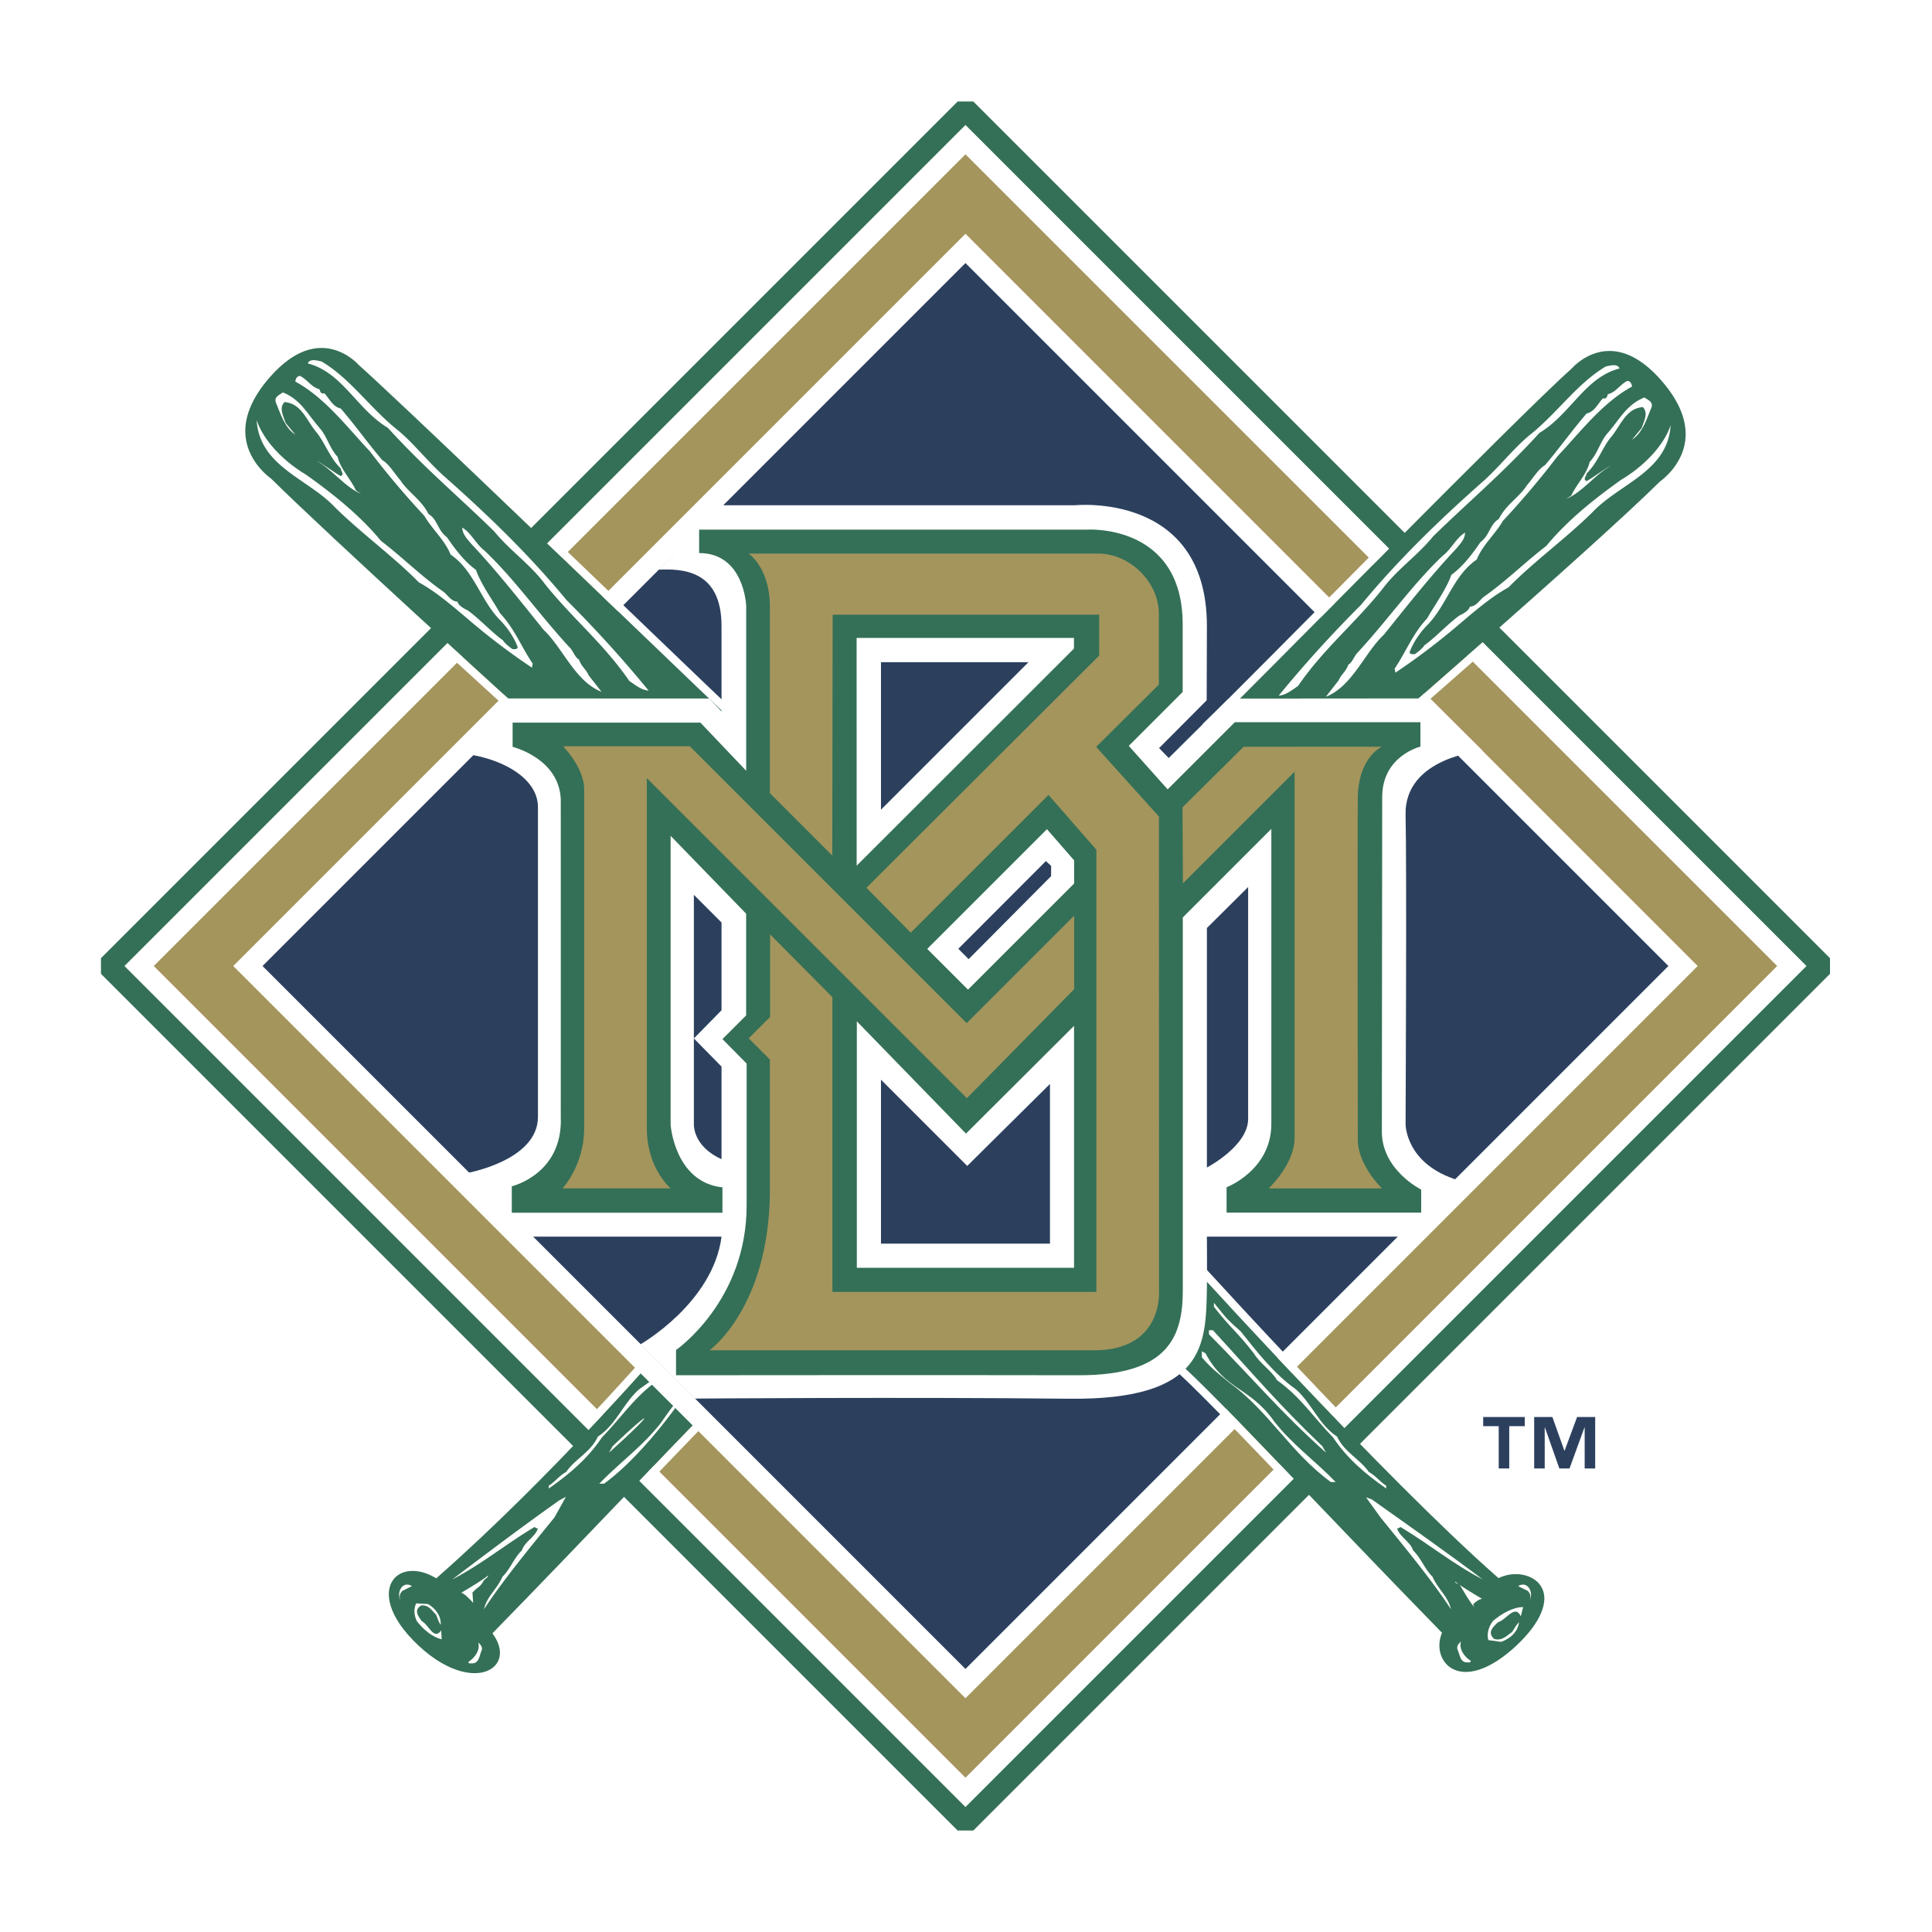 <svg xmlns="http://www.w3.org/2000/svg" width="2500" height="2500" viewBox="0 0 192.756 192.756"><path fill-rule="evenodd" clip-rule="evenodd" fill="#fff" d="M0 0h192.756v192.756H0V0z"/><path d="M129.902 156.398l7.582 7.666c-1.764 3.773 6.666 16.018 18.512 3.977 12.143-12.346-2.109-18.57-4.561-16.518l-8.387-8.273 46.873-46.872L157 63.457l15.857-14.653s5.422-6.024-3.312-14.754c-8.732-8.729-14.078-3.44-14.078-3.44l-15.959 15.356L96.377 2.834l-42.756 43.26-12.646-12.646s-7.377-10.335-17.865 1.506c-8.667 9.784-1.523 14.852-.216 16.359 1.307 1.507 13.062 11.943 13.062 11.943L2.834 96.378l47.401 47.46-7.497 7.541c-4.672-2.209-15.415 5.422-4.374 16.059 11.042 10.637 18.064.203 17.062-4.215l7.026-7.227 33.924 33.926 33.526-33.524z" fill-rule="evenodd" clip-rule="evenodd" fill="#fff"/><path fill-rule="evenodd" clip-rule="evenodd" fill="#fff" d="M180.223 96.379L96.325 12.481 12.428 96.379l83.897 83.896 83.898-83.896z"/><path fill-rule="evenodd" clip-rule="evenodd" fill="#a4955d" d="M177.309 96.379L96.325 15.396 15.342 96.379l80.983 80.982 80.984-80.982z"/><path d="M75.934 135.514c-2.231 1.877-6.982 6.84-13.559 13.707-3.87 4.043-8.257 8.623-13.016 13.5l-.226.23.177.27c.792 1.209.755 2.404-.096 3.121-1.351 1.133-4.345.756-7.453-2.158-3.212-3.014-3.375-5.418-2.538-6.561.784-1.07 2.452-1.191 4.054-.295l.248.139.214-.188c11.192-9.859 22.129-22.449 22.238-22.574l.263-.303 9.694 1.112z" fill-rule="evenodd" clip-rule="evenodd" fill="#347057"/><path fill-rule="evenodd" clip-rule="evenodd" fill="#fff" d="M169.379 96.379L96.325 23.324 23.271 96.379l73.054 73.055 73.054-73.055z"/><path d="M63.263 148.873c6.159-6.43 10.784-11.248 12.929-13.051m-10.518-1.381s-3.233 3.732-8.004 8.74" fill="none" stroke="#fff" stroke-width=".803" stroke-linecap="square" stroke-linejoin="bevel" stroke-miterlimit="2.613"/><path d="M152.127 142.291h-1.549v4.221h-1.051v-4.221h-1.549v-.914h4.148v.914h.001zm7.025 4.221h-1.049v-4.086h-.025l-1.488 4.086h-1.012l-1.439-4.086h-.023v4.086h-1.051v-5.135h1.818l1.195 3.354h.025l1.244-3.354h1.805v5.135zM166.457 96.379L96.325 26.246 26.193 96.379l70.132 70.133 70.132-70.133z" fill-rule="evenodd" clip-rule="evenodd" fill="#2c405e"/><path d="M120.84 72.529c1.246-1.17 5.648-5.607 11.221-11.225l7.391-7.443c6.609-6.645 14.562-14.6 17.422-17.161l.018-.017.018-.019c.014-.016 1.469-1.652 3.668-1.649 1.736.002 3.486 1.003 5.199 2.974 1.811 2.084 2.604 4.1 2.359 5.993-.33 2.539-2.461 4.015-2.482 4.029l-.029.021c-.002 0-.027.026-.027.026-3.447 3.403-11.02 10.159-16.764 15.227l-8.328 7.298-19.666 1.946zM51.351 70.288c-.182-.165-18.25-16.563-24.296-22.53l-.027-.026-.031-.021c-.021-.015-2.151-1.49-2.481-4.03-.245-1.893.548-3.908 2.359-5.993 1.713-1.971 3.462-2.972 5.2-2.974 2.198-.003 3.654 1.633 3.668 1.65l.017.018.019.018c4.049 3.627 18.574 17.571 28.186 26.798l8.189 7.841-20.803-.751zM118.65 125.955c.193.213 19.475 21.467 30.664 31.324l.188.166.23-.096c1.518-.627 3.273-.236 3.998.891.92 1.426.008 3.648-2.439 5.943-2.547 2.389-4.996 3.215-6.551 2.209-.998-.646-1.393-1.988-.955-3.262l.082-.234-.174-.176c-4.76-4.877-9.146-9.457-13.016-13.5-6.576-6.867-11.328-11.83-13.559-13.707l1.532-9.558z" fill-rule="evenodd" clip-rule="evenodd" fill="#347057"/><path d="M72.06 50.412h35.155s13.197-1.405 13.197 12.044l-.021 7.412-4.748 4.77.961.991 5.973-5.931 20.074-.015 5.262 5.219s-7.828.602-7.678 6.423c.125 4.816 0 30.811 0 30.811s-.049 4.016 5.26 5.621l-5.621 5.621h-19.461s.025 3.713 0 5.117c-.1 5.621-.1 11.205-13.75 11.057-15.856-.176-37.334-.016-37.334-.016l-5.42-5.42s7.227-4.115 8.08-10.738H52.826l-6.323-6.324s7.168-1.229 7.168-5.619V80.522c0-3.312-4.717-5.42-9.018-5.42l5.377-5.419 20.734.01 1.223 1.294v-8.531c0-5.621-3.964-5.721-6.273-5.621l6.346-6.423z" fill-rule="evenodd" clip-rule="evenodd" fill="#fff"/><path d="M108.471 52.84s9.533-.622 9.525 9.47v6.726l-5.377 5.379 3.879 4.341 6.703-6.703h18.514v2.438s-3.812.912-3.812 5.026l-.035 33.401c.01 3.834 3.924 5.766 3.924 5.766v2.299h-19.416v-2.529s4.465-1.701 4.465-6.318V82.702l-8.832 8.832v37.162c0 4.518-1.309 8.531-10.361 8.512-12.145-.027-40.201 0-40.201 0v-2.518s7.096-4.891 7.045-14.523v-14.055l-2.413-2.441 2.364-2.365V91.16l-7.535-7.767v28.843s.413 5.721 5.171 6.227v2.529H51.061v-2.635s5.119-1.203 4.888-6.924c0 0 .008-31.525 0-31.695-.17-3.734-3.984-4.996-4.805-5.231v-2.412h18.733l4.571 4.803v-16.45s-.18-5.269-4.696-5.269V52.84h38.719z" fill-rule="evenodd" clip-rule="evenodd" fill="#347057"/><path d="M74.694 55.229h34.88c3.111 0 6.045 2.81 6.045 6.022v7.05l-6.256 6.217 6.264 6.95.008 47.308s.463 5.943-6.463 5.943H70.793s5.912-4.217 6.02-15.758v-13.254l-2.112-2.111 2.132-2.133v-8.238l6.215 6.266v29.406h26.337V84.779l-4.775-5.47-13.744 13.744-4.421-4.479 23.221-23.164v-4.083H83.074l-.037 24.032-6.223-6.222V60.525c0-3.891-2.12-5.296-2.12-5.296z" fill-rule="evenodd" clip-rule="evenodd" fill="#a4955d"/><path d="M56.18 74.457h12.645l27.622 27.622 10.721-10.72v7.33l-10.704 10.877-31.928-31.931v35.123c.074 3.895 2.381 5.807 2.381 5.807H56.122s2.078-2.193 2.161-5.807V78.795c.029-2.188-2.103-4.338-2.103-4.338zM117.979 80.546l6.098-6.039 13.801-.008s-2.359.994-2.41 5.109c-.049 4.115 0 34.112 0 34.112 0 2.529 2.41 4.846 2.41 4.846H126.58s2.584-2.416 2.584-5.047V76.988l-11.141 11.141-.044-7.583z" fill-rule="evenodd" clip-rule="evenodd" fill="#a4955d"/><path fill-rule="evenodd" clip-rule="evenodd" fill="#fff" d="M85.469 86.37l-.004-22.725h21.683v1.065L85.469 86.37z"/><path fill-rule="evenodd" clip-rule="evenodd" fill="#2c405e" d="M87.895 66.068v14.716l14.716-14.716H87.895z"/><path fill-rule="evenodd" clip-rule="evenodd" fill="#fff" d="M92.511 94.672l4.065 4.064 10.59-10.588V85.84l-2.711-3.111-11.944 11.943z"/><path d="M120.412 92.59l4.115-4.09v23.133c0 2.711-4.115 4.85-4.115 4.85V92.59z" fill-rule="evenodd" clip-rule="evenodd" fill="#2c405e"/><path fill-rule="evenodd" clip-rule="evenodd" fill="#fff" d="M85.486 101.898v24.59h21.672V102.35L96.375 113.1l-10.889-11.202z"/><path fill-rule="evenodd" clip-rule="evenodd" fill="#2c405e" d="M87.895 107.719l8.606 8.607 8.255-8.18v15.932H87.895v-16.359zM104.867 87.416l.006-1.022-.523-.487-8.738 8.753 1.027 1.034 8.228-8.278zM69.227 89.278v22.857s-.15 2.209 2.76 3.514v-9.234l-2.76-2.809 2.76-2.811v-8.757l-2.76-2.76z"/><path d="M140.766 70.886s3.686-3.202 8.332-7.301m-9.932-10.007c-8.387 8.432-16.828 16.993-18.6 18.658m-69.485-1.651s-3.397-3.083-7.75-7.071M54.03 53.112c8.349 7.994 16.654 15.994 18.399 17.633m46.518 54.941s7.697 8.496 16.217 17.268m-5.422 5.872c-6.135-6.408-10.742-11.205-12.883-13.004" fill="none" stroke="#fff" stroke-width=".803" stroke-linecap="square" stroke-linejoin="bevel" stroke-miterlimit="2.613"/><path d="M54.845 53.949l-42.43 42.43 83.91 83.91 83.911-83.91-83.911-83.911-41.48 41.481zm-1.561-1.562l42.261-42.261h1.561l85.473 85.472v1.561l-85.473 85.473h-1.561L10.073 97.158v-1.561l43.211-43.21z" fill="#347057"/><path d="M44.019 162.67c-.744 1.041-1.281-.629-1.927-.916-.429-.57-.805-1.131-.069-1.58.769-.066 1.083.535 1.491.939.146.352.242.695.451 1.006.069-.904-.537-1.672-1.266-2.084l-1.175-.068c-.258.49-.234 1.197.081 1.799.648.828 1.576 1.604 2.46 1.777l-.046-.873zM39.941 159.688c-.121-.359-.08-.682.201-.963l.963-.48c-.924-.563-1.565.56-1.164 1.443zM47.207 159.92l-.07-1.025c.521-.602.662-.441 1.063-1.082.121-.322.472-.354.512-.633-.602.48-1.726 1.164-2.689 1.727.321.079.943.732 1.184 1.013zM47.026 165.951c.803.08.803-.844 1.044-1.324.08-.361-.161-.562-.361-.764.241.764-.361 1.566-.963 1.928-.04.16.12.201.28.16z" fill-rule="evenodd" clip-rule="evenodd" fill="#fff"/><path d="M53.309 152.361c.121 0 .201.16.361.121-.281.883-1.324 1.324-1.605 2.207-.803.764-1.164 1.887-1.927 2.609-.562 1.285-1.566 1.969-1.847 3.252 1.807-2.77 4.577-6.143 7.026-9.152l1.144-2.059-.663.352c-3.854 2.73-7.106 5.199-10.679 7.889 2.891-1.484 5.421-3.572 8.19-5.219zM54.754 148.508c2.168-1.525 3.895-3.01 5.3-5.098 1.967-2.008 3.211-4.016 5.58-5.701.562-.965.281-.604-1.847.883-1.605 1.404-2.328 3.572-4.135 4.736-.723 1.566-2.248 2.209-3.171 3.533-.723.402-1.084.963-1.727 1.365v.282zM60.275 148.025c4.095-3.01 7.788-8.531 7.788-8.531-1.696 1.998.281-.943-2.128 2.471-1.767 2.287-4.135 3.975-6.142 6.061h.482v-.001zM61.118 144.293l-.361.643c4.656-4.176 4.617-4.698.361-.643zM129.506 68.437c2.568-3.733 5.66-6.223 8.391-9.635 1.486-2.007 3.492-3.332 5.098-5.299 3.574-3.493 6.906-6.263 10.6-10.317 3.092-1.847 4.537-5.54 7.988-6.423-.201-.522-.963-.281-1.365-.201-2.73 1.605-4.615 4.336-7.227 6.543-1.805 1.405-3.01 3.051-4.816 4.737-4.457 3.935-8.551 7.869-12.404 12.525a122.343 122.343 0 0 0-8.191 9.033c.682-.04 1.283-.522 1.926-.963zM138.057 63.338c2.328-2.89 4.658-5.861 7.227-8.591.4-.482.883-.964.883-1.606-.883.522-1.365 1.646-2.209 2.289-3.049 2.89-5.498 6.423-8.469 9.635-.361.321-.562 1.044-.965 1.244-.281.763-.682.923-.963 1.566l-1.285 1.646c2.65-1.044 3.853-4.376 5.781-6.183zM139.221 67.112a67.649 67.649 0 0 0 5.781-4.336c1.727-1.445 3.533-3.091 5.5-4.175 2.57-2.609 5.701-4.857 8.391-7.507 2.689-2.851 7.508-4.055 7.789-8.672-.764 2.249-2.932 4.256-4.898 5.42-2.77 1.967-5.42 4.095-7.508 6.624-2.248 1.727-3.975 3.493-6.262 5.099-.443.361-.723.923-1.365.963-.121.442-.723.723-1.045.883-1.164.843-2.408 2.208-3.492 2.971-.16.281-.602.643-.963.883-.201 0-.602.041-.482-.281.361-.924.965-1.807 1.646-2.529 2.008-1.968 2.65-5.019 5.018-6.625.604-1.485 1.848-2.529 2.609-3.854a86.32 86.32 0 0 0 5.461-6.463c2.168-2.289 4.457-5.339 7.426-6.945-.039-.281-.16-.562-.48-.562-.764.401-1.125 1.125-1.928 1.325-.08.201-.119.521-.48.401-.523.521-.805 1.325-1.646 1.525-1.486 1.727-2.73 3.493-4.135 5.139-.723.442-1.205 1.325-1.807 2.007-.764 1.205-2.088 1.927-2.811 3.373-.924.562-.885 1.605-1.848 2.328-.762 1.124-1.727 2.409-2.891 3.252-.521 1.485-1.645 2.971-2.408 4.336-1.445 1.525-2.127 3.372-3.252 5.018l.08.402z" fill-rule="evenodd" clip-rule="evenodd" fill="#fff"/><path d="M160.699 46.477c-.441.161-1.727 1.165-2.408 1.526-.402-.201 0-.482 0-.763 1.164-1.124 1.605-2.69 2.529-3.734.924-1.164 1.443-2.77 3.09-2.89.562.602.121 1.365-.119 2.087l-.965 1.165c1.084-.723 1.445-2.047 1.928-3.172.24-.642-.4-.803-.684-1.044-1.807.723-2.488 2.208-3.652 3.533-.764.843-1.004 2.047-1.807 2.89-.32 1.285-1.283 2.168-1.846 3.373l-.482.321c1.606-.682 2.891-2.449 4.416-3.292zM62.784 67.935c-2.569-3.733-5.66-6.223-8.391-9.635-1.485-2.007-3.492-3.332-5.098-5.299-3.573-3.493-6.905-6.263-10.599-10.317-3.091-1.847-4.536-5.541-7.988-6.423.201-.522.963-.281 1.365-.201 2.73 1.606 4.617 4.336 7.226 6.544 1.807 1.405 3.011 3.051 4.817 4.737 4.456 3.935 8.552 7.869 12.405 12.525 2.689 2.69 5.5 5.741 8.189 9.033-.682-.04-1.284-.522-1.926-.964zM54.233 62.836c-2.329-2.891-4.657-5.861-7.227-8.591-.401-.481-.883-.964-.883-1.606.883.522 1.365 1.646 2.208 2.289 3.051 2.89 5.5 6.423 8.47 9.635.361.321.562 1.044.964 1.244.281.763.683.924.963 1.566l1.285 1.646c-2.649-1.043-3.853-4.376-5.78-6.183zM53.068 66.61a67.596 67.596 0 0 1-5.781-4.336c-1.727-1.445-3.533-3.091-5.5-4.175-2.569-2.61-5.7-4.858-8.39-7.507-2.689-2.851-7.507-4.055-7.789-8.672.763 2.249 2.931 4.256 4.898 5.42 2.77 1.967 5.419 4.095 7.507 6.624 2.249 1.727 3.975 3.493 6.263 5.099.441.361.723.924 1.365.964.121.441.723.722 1.043.883 1.165.843 2.409 2.208 3.493 2.971.161.281.603.643.963.884.201 0 .603.04.482-.281-.361-.923-.963-1.807-1.646-2.529-2.007-1.967-2.649-5.019-5.018-6.624-.603-1.485-1.847-2.529-2.61-3.854a86.483 86.483 0 0 1-5.459-6.463c-2.167-2.289-4.456-5.34-7.427-6.945.04-.281.161-.562.481-.562.763.402 1.125 1.124 1.927 1.325.08.2.12.521.481.401.522.522.803 1.325 1.646 1.525 1.486 1.727 2.73 3.493 4.135 5.139.723.441 1.204 1.325 1.807 2.007.763 1.205 2.087 1.927 2.81 3.373.923.562.883 1.605 1.847 2.328.763 1.124 1.726 2.409 2.891 3.252.522 1.485 1.646 2.971 2.409 4.336 1.445 1.525 2.128 3.372 3.252 5.018l-.08.399z" fill-rule="evenodd" clip-rule="evenodd" fill="#fff"/><path d="M31.59 45.976c.442.161 1.727 1.164 2.409 1.525.401-.201 0-.482 0-.763-1.164-1.124-1.606-2.689-2.529-3.733-.923-1.164-1.445-2.77-3.091-2.891-.562.602-.121 1.365.121 2.087l.963 1.164c-1.084-.722-1.445-2.047-1.927-3.171-.241-.643.401-.803.683-1.044 1.807.723 2.489 2.208 3.653 3.533.763.843 1.004 2.047 1.807 2.891.321 1.285 1.284 2.167 1.847 3.372l.481.321c-1.607-.682-2.891-2.448-4.417-3.291zM152.629 159.688c.121-.359.082-.682-.199-.963l-.965-.48c.924-.563 1.566.56 1.164 1.443zM151.73 161.262c-.576-1.271-1.502.406-2.254.578-.578.521-1.098 1.041-.404 1.678.809.23 1.271-.348 1.791-.693.232-.348.404-.695.693-.984-.113.984-.924 1.678-1.791 1.967l-1.271-.174c-.174-.578 0-1.33.463-1.908.867-.752 2.021-1.387 3.006-1.387l-.233.923zM139.744 152.361c-.121 0-.201.16-.361.121.279.883 1.324 1.324 1.605 2.207.803.764 1.164 1.887 1.926 2.609.562 1.285 1.566 1.969 1.848 3.252-1.807-2.77-4.576-6.143-7.025-9.152l-1.445-2.008.562.201c3.854 2.73 7.506 5.299 11.08 7.988-2.893-1.483-5.42-3.571-8.19-5.218z" fill-rule="evenodd" clip-rule="evenodd" fill="#fff"/><path d="M146.971 160.068l.119.283c-.521-.604-.963-1.445-1.365-2.088-.121-.322-.521-.201-.562-.482.604.482 1.727 1.164 2.691 1.727-.323.08-.643.281-.883.56zM146.447 165.852c-.803.08-.803-.844-1.045-1.326-.078-.359.162-.562.363-.762-.242.762.361 1.564.963 1.926.04.162-.121.201-.281.162zM138.297 148.508c-2.168-1.525-3.893-3.01-5.299-5.098-1.967-2.008-3.211-4.016-5.58-5.701-.562-.965-1.727-1.688-2.328-2.689-1.646-2.129-2.287-2.469-3.975-4.639v-.4c1.125 1.365 1.084 1.465 2.65 2.83 1.564 1.967 3.371 4.295 5.5 5.781 1.605 1.404 2.328 3.572 4.135 4.736.723 1.566 2.248 2.209 3.172 3.533.723.402 1.084.963 1.725 1.365v.282zM132.777 147.865c-4.094-3.01-6.102-6.984-10.115-9.916-1.246-1.023-1.748-1.365-2.752-2.529v-.602l.361.201c1.969 3.693 4.438 3.371 6.846 6.783 1.766 2.289 4.135 3.975 6.143 6.062h-.483v.001zM120.619 133.121v-.4h.4c4.055 4.416 6.66 7.518 10.916 11.572l.361.643c-4.657-4.176-7.14-7.237-11.677-11.815z" fill-rule="evenodd" clip-rule="evenodd" fill="#fff"/></svg>